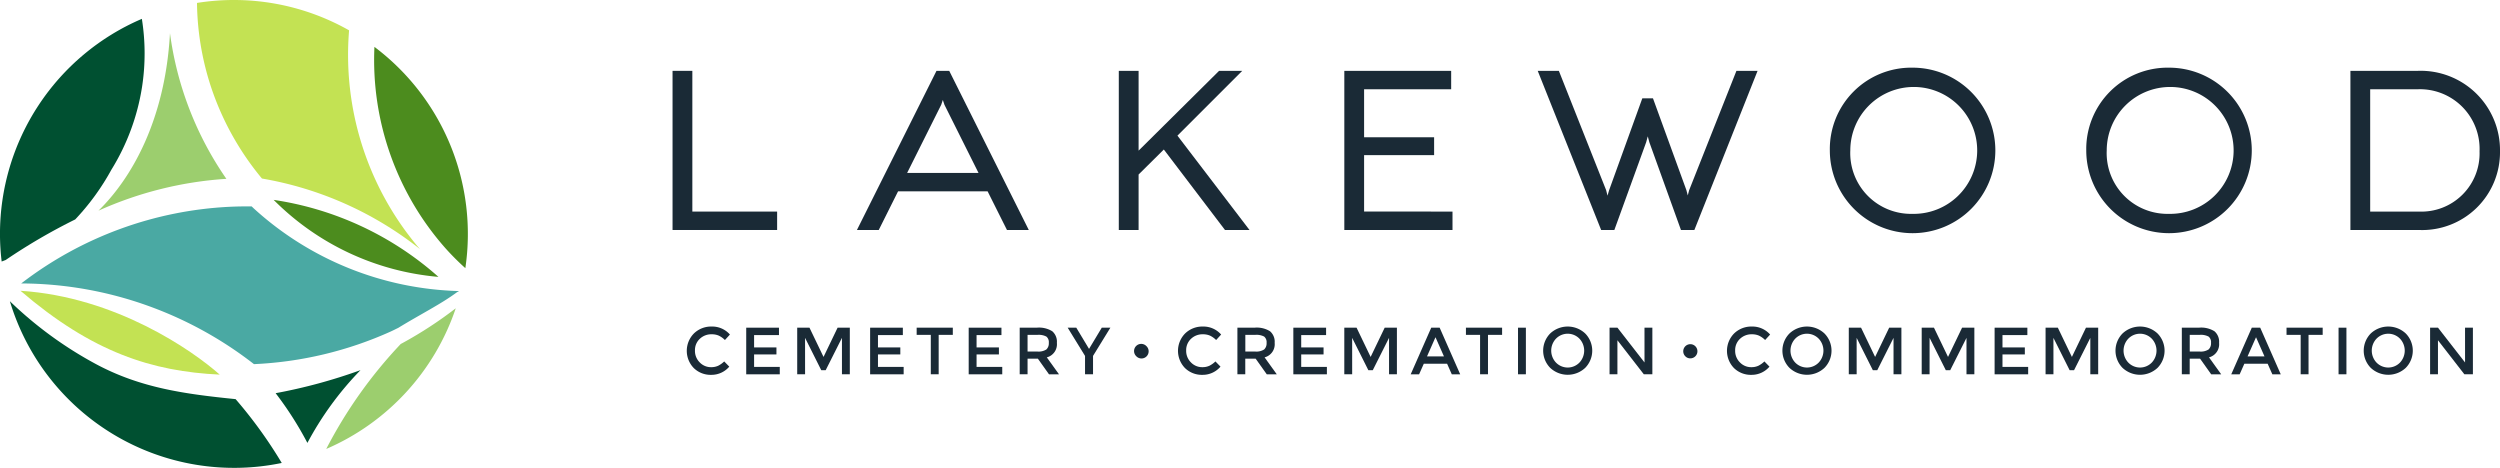 <?xml version="1.0" encoding="UTF-8"?> <svg xmlns="http://www.w3.org/2000/svg" width="265.186" height="49.628" viewBox="0 0 265.186 49.628"><g id="Group_243" data-name="Group 243" transform="translate(-4169.002 -925.198)"><g id="Group_240" data-name="Group 240"><path id="Path_292" data-name="Path 292" d="M4251.435,947.641v1.953h-11.093V932.713h2.1v14.928Z" fill="#1a2a36"></path><path id="Path_293" data-name="Path 293" d="M4273.763,945.495h-9.5l-2.05,4.1H4259.9l8.44-16.881h1.351l8.44,16.881h-2.315Zm-.965-1.954-3.617-7.234-.169-.507-.169.507-3.617,7.234Z" fill="#1a2a36"></path><path id="Path_294" data-name="Path 294" d="M4300.77,932.713l-6.872,6.873,7.644,10.008h-2.6l-6.487-8.537-2.677,2.653v5.884h-2.1V932.713h2.1v8.464l8.537-8.464Z" fill="#1a2a36"></path><path id="Path_295" data-name="Path 295" d="M4323.075,947.641v1.953H4311.6V932.713h11.334v1.954h-9.236v5.088h7.427v1.9h-7.427v5.981Z" fill="#1a2a36"></path><path id="Path_296" data-name="Path 296" d="M4355.436,932.713l-6.705,16.881h-1.422l-3.353-9.309-.168-.627-.169.627-3.376,9.309h-1.4l-6.728-16.881h2.242l5.016,12.661.145.578.169-.578,3.521-9.743h1.133l3.546,9.743.144.554.145-.554,5.016-12.661Z" fill="#1a2a36"></path><path id="Path_297" data-name="Path 297" d="M4371.856,932.376a8.778,8.778,0,1,1-8.755,8.777A8.628,8.628,0,0,1,4371.856,932.376Zm0,15.506a6.73,6.73,0,1,0-6.584-6.729A6.442,6.442,0,0,0,4371.856,947.882Z" fill="#1a2a36"></path><path id="Path_298" data-name="Path 298" d="M4399.055,932.376a8.778,8.778,0,1,1-8.754,8.777A8.629,8.629,0,0,1,4399.055,932.376Zm0,15.506a6.73,6.73,0,1,0-6.583-6.729A6.442,6.442,0,0,0,4399.055,947.882Z" fill="#1a2a36"></path><path id="Path_299" data-name="Path 299" d="M4425.459,932.713a8.417,8.417,0,0,1,8.729,8.537,8.253,8.253,0,0,1-8.585,8.344h-7.282V932.713Zm.144,14.928a6.172,6.172,0,0,0,6.415-6.391,6.324,6.324,0,0,0-6.559-6.583h-5.041v12.974Z" fill="#1a2a36"></path></g><g id="Group_241" data-name="Group 241"><path id="Path_300" data-name="Path 300" d="M4244.428,964.146a1.758,1.758,0,0,0,.743-.145,2.552,2.552,0,0,0,.651-.464l.538.552a2.476,2.476,0,0,1-1.907.87,2.557,2.557,0,0,1-1.861-.721,2.623,2.623,0,0,1,.014-3.666,2.615,2.615,0,0,1,1.9-.736,2.492,2.492,0,0,1,1.922.849l-.531.581a2.294,2.294,0,0,0-.669-.474,1.864,1.864,0,0,0-.739-.135,1.76,1.76,0,0,0-1.26.485,1.633,1.633,0,0,0-.509,1.238,1.707,1.707,0,0,0,.506,1.26A1.639,1.639,0,0,0,4244.428,964.146Z" fill="#1a2a36"></path><path id="Path_301" data-name="Path 301" d="M4251.631,959.957v.785h-2.639v1.309h2.371v.743h-2.371v1.323h2.724v.786h-3.559v-4.946Z" fill="#1a2a36"></path><path id="Path_302" data-name="Path 302" d="M4254.4,964.9h-.835v-4.946h1.3l1.493,3.106,1.493-3.106h1.295V964.9h-.835v-3.864l-1.726,3.432h-.468l-1.719-3.432Z" fill="#1a2a36"></path><path id="Path_303" data-name="Path 303" d="M4264.771,959.957v.785h-2.639v1.309h2.371v.743h-2.371v1.323h2.724v.786H4261.3v-4.946Z" fill="#1a2a36"></path><path id="Path_304" data-name="Path 304" d="M4268.571,960.721V964.9h-.835v-4.182h-1.5v-.764h3.835v.764Z" fill="#1a2a36"></path><path id="Path_305" data-name="Path 305" d="M4275.23,959.957v.785h-2.64v1.309h2.371v.743h-2.371v1.323h2.725v.786h-3.56v-4.946Z" fill="#1a2a36"></path><path id="Path_306" data-name="Path 306" d="M4281.11,961.563a1.435,1.435,0,0,1-1.069,1.542l1.295,1.8h-1.061l-1.182-1.663H4278V964.9h-.835v-4.946H4279a2.667,2.667,0,0,1,1.621.382A1.462,1.462,0,0,1,4281.11,961.563Zm-1.111.7a.884.884,0,0,0,.255-.7.756.756,0,0,0-.262-.665,1.749,1.749,0,0,0-.934-.18H4278v1.769h1.041A1.533,1.533,0,0,0,4280,962.264Z" fill="#1a2a36"></path><path id="Path_307" data-name="Path 307" d="M4284.945,964.9h-.849V962.95l-1.84-2.993h.913l1.352,2.25,1.351-2.25h.913l-1.84,2.993Z" fill="#1a2a36"></path><path id="Path_308" data-name="Path 308" d="M4289.534,962.986a.759.759,0,1,1,1.073-1.073.759.759,0,1,1-1.073,1.073Z" fill="#1a2a36"></path><path id="Path_309" data-name="Path 309" d="M4296.533,964.146a1.758,1.758,0,0,0,.743-.145,2.552,2.552,0,0,0,.651-.464l.538.552a2.475,2.475,0,0,1-1.907.87,2.557,2.557,0,0,1-1.861-.721,2.623,2.623,0,0,1,.014-3.666,2.615,2.615,0,0,1,1.9-.736,2.492,2.492,0,0,1,1.922.849l-.531.581a2.294,2.294,0,0,0-.669-.474,1.864,1.864,0,0,0-.739-.135,1.76,1.76,0,0,0-1.26.485,1.636,1.636,0,0,0-.509,1.238,1.707,1.707,0,0,0,.506,1.26A1.639,1.639,0,0,0,4296.533,964.146Z" fill="#1a2a36"></path><path id="Path_310" data-name="Path 310" d="M4304.211,961.563a1.436,1.436,0,0,1-1.069,1.542l1.295,1.8h-1.061l-1.182-1.663h-1.1V964.9h-.835v-4.946h1.84a2.662,2.662,0,0,1,1.62.382A1.459,1.459,0,0,1,4304.211,961.563Zm-1.111.7a.883.883,0,0,0,.254-.7.754.754,0,0,0-.261-.665,1.745,1.745,0,0,0-.934-.18H4301.1v1.769h1.04A1.534,1.534,0,0,0,4303.1,962.264Z" fill="#1a2a36"></path><path id="Path_311" data-name="Path 311" d="M4309.666,959.957v.785h-2.639v1.309h2.37v.743h-2.37v1.323h2.724v.786h-3.559v-4.946Z" fill="#1a2a36"></path><path id="Path_312" data-name="Path 312" d="M4312.433,964.9h-.835v-4.946h1.3l1.493,3.106,1.493-3.106h1.295V964.9h-.835v-3.864l-1.727,3.432h-.467l-1.719-3.432Z" fill="#1a2a36"></path><path id="Path_313" data-name="Path 313" d="M4320.032,963.778l-.5,1.125h-.891l2.179-4.946h.892l2.179,4.946H4323l-.5-1.125Zm2.138-.772-.9-2.037-.9,2.037Z" fill="#1a2a36"></path><path id="Path_314" data-name="Path 314" d="M4326.84,960.721V964.9H4326v-4.182h-1.5v-.764h3.836v.764Z" fill="#1a2a36"></path><path id="Path_315" data-name="Path 315" d="M4330.024,959.957h.835V964.9h-.835Z" fill="#1a2a36"></path><path id="Path_316" data-name="Path 316" d="M4337.149,964.22a2.714,2.714,0,0,1-3.708,0,2.6,2.6,0,0,1,0-3.651,2.711,2.711,0,0,1,3.708,0,2.6,2.6,0,0,1,0,3.651Zm-.612-3.1a1.735,1.735,0,0,0-2.483,0,1.844,1.844,0,0,0,0,2.541,1.735,1.735,0,0,0,2.483,0,1.848,1.848,0,0,0,0-2.541Z" fill="#1a2a36"></path><path id="Path_317" data-name="Path 317" d="M4343.44,959.957h.835V964.9h-.906l-2.8-3.609V964.9h-.835v-4.946h.835l2.873,3.693Z" fill="#1a2a36"></path><path id="Path_318" data-name="Path 318" d="M4347.767,962.986a.752.752,0,1,1,.536.225A.729.729,0,0,1,4347.767,962.986Z" fill="#1a2a36"></path><path id="Path_319" data-name="Path 319" d="M4354.766,964.146a1.756,1.756,0,0,0,.743-.145,2.562,2.562,0,0,0,.651-.464l.538.552a2.477,2.477,0,0,1-1.907.87,2.555,2.555,0,0,1-1.861-.721,2.622,2.622,0,0,1,.014-3.666,2.615,2.615,0,0,1,1.9-.736,2.492,2.492,0,0,1,1.922.849l-.531.581a2.294,2.294,0,0,0-.669-.474,1.864,1.864,0,0,0-.739-.135,1.761,1.761,0,0,0-1.26.485,1.633,1.633,0,0,0-.509,1.238,1.707,1.707,0,0,0,.506,1.26A1.64,1.64,0,0,0,4354.766,964.146Z" fill="#1a2a36"></path><path id="Path_320" data-name="Path 320" d="M4362.528,964.22a2.713,2.713,0,0,1-3.707,0,2.594,2.594,0,0,1,0-3.651,2.71,2.71,0,0,1,3.707,0,2.594,2.594,0,0,1,0,3.651Zm-.612-3.1a1.735,1.735,0,0,0-2.483,0,1.847,1.847,0,0,0,0,2.541,1.735,1.735,0,0,0,2.483,0,1.848,1.848,0,0,0,0-2.541Z" fill="#1a2a36"></path><path id="Path_321" data-name="Path 321" d="M4365.946,964.9h-.835v-4.946h1.3l1.493,3.106,1.493-3.106h1.295V964.9h-.835v-3.864l-1.726,3.432h-.467l-1.72-3.432Z" fill="#1a2a36"></path><path id="Path_322" data-name="Path 322" d="M4373.68,964.9h-.835v-4.946h1.3l1.493,3.106,1.493-3.106h1.3V964.9h-.835v-3.864l-1.726,3.432h-.467l-1.72-3.432Z" fill="#1a2a36"></path><path id="Path_323" data-name="Path 323" d="M4384.053,959.957v.785h-2.639v1.309h2.371v.743h-2.371v1.323h2.724v.786h-3.559v-4.946Z" fill="#1a2a36"></path><path id="Path_324" data-name="Path 324" d="M4386.82,964.9h-.835v-4.946h1.3l1.493,3.106,1.493-3.106h1.295V964.9h-.835v-3.864l-1.726,3.432h-.467l-1.72-3.432Z" fill="#1a2a36"></path><path id="Path_325" data-name="Path 325" d="M4397.859,964.22a2.714,2.714,0,0,1-3.708,0,2.6,2.6,0,0,1,0-3.651,2.711,2.711,0,0,1,3.708,0,2.6,2.6,0,0,1,0,3.651Zm-.612-3.1a1.736,1.736,0,0,0-2.484,0,1.847,1.847,0,0,0,0,2.541,1.736,1.736,0,0,0,2.484,0,1.848,1.848,0,0,0,0-2.541Z" fill="#1a2a36"></path><path id="Path_326" data-name="Path 326" d="M4404.39,961.563a1.435,1.435,0,0,1-1.068,1.542l1.294,1.8h-1.061l-1.182-1.663h-1.1V964.9h-.835v-4.946h1.839a2.665,2.665,0,0,1,1.621.382A1.461,1.461,0,0,1,4404.39,961.563Zm-1.111.7a.882.882,0,0,0,.255-.7.753.753,0,0,0-.262-.665,1.744,1.744,0,0,0-.934-.18h-1.061v1.769h1.04A1.532,1.532,0,0,0,4403.279,962.264Z" fill="#1a2a36"></path><path id="Path_327" data-name="Path 327" d="M4407.072,963.778l-.5,1.125h-.891l2.179-4.946h.892l2.179,4.946h-.891l-.5-1.125Zm2.137-.772-.9-2.037-.9,2.037Z" fill="#1a2a36"></path><path id="Path_328" data-name="Path 328" d="M4413.879,960.721V964.9h-.835v-4.182h-1.5v-.764h3.835v.764Z" fill="#1a2a36"></path><path id="Path_329" data-name="Path 329" d="M4417.063,959.957h.835V964.9h-.835Z" fill="#1a2a36"></path><path id="Path_330" data-name="Path 330" d="M4424.189,964.22a2.714,2.714,0,0,1-3.708,0,2.6,2.6,0,0,1,0-3.651,2.711,2.711,0,0,1,3.708,0,2.6,2.6,0,0,1,0,3.651Zm-.612-3.1a1.737,1.737,0,0,0-2.484,0,1.848,1.848,0,0,0,0,2.541,1.737,1.737,0,0,0,2.484,0,1.848,1.848,0,0,0,0-2.541Z" fill="#1a2a36"></path><path id="Path_331" data-name="Path 331" d="M4430.479,959.957h.835V964.9h-.906l-2.8-3.609V964.9h-.835v-4.946h.835l2.873,3.693Z" fill="#1a2a36"></path></g><g id="Group_242" data-name="Group 242"><path id="Path_332" data-name="Path 332" d="M4195.9,947.288c-.068-.062-.132-.13-.2-.193-.763-.009-1.526,0-2.288.036a39.378,39.378,0,0,0-22.158,8.133,40.208,40.208,0,0,1,13.588,2.423,40.634,40.634,0,0,1,11.1,6.137,39.6,39.6,0,0,0,14.5-3.458c.269-.122.531-.258.8-.386,2.28-1.4,4.6-2.56,6.254-3.8a.577.577,0,0,1,.109-.048l.081-.06a33.62,33.62,0,0,1-21.781-8.779Z" fill="#4aa9a3"></path><path id="Path_333" data-name="Path 333" d="M4193.014,944.168a35.275,35.275,0,0,1-5.982-15.451c-.507,9.252-4.117,15.443-7.587,18.83A39.138,39.138,0,0,1,4193.014,944.168Z" fill="#9cce6e"></path><path id="Path_334" data-name="Path 334" d="M4201.609,972.18a33.8,33.8,0,0,1,5.635-7.72,56.681,56.681,0,0,1-9.005,2.445A36.44,36.44,0,0,1,4201.609,972.18Z" fill="#005031"></path><path id="Path_335" data-name="Path 335" d="M4171.176,956.042c7.627,6.545,13.98,8.558,21.131,8.893C4189.415,962.362,4181.269,956.694,4171.176,956.042Z" fill="#c3e253"></path><path id="Path_336" data-name="Path 336" d="M4198.03,946.4a28.037,28.037,0,0,0,17.48,8.168,33.779,33.779,0,0,0-17.48-8.168Z" fill="#4c8c1e"></path><path id="Path_337" data-name="Path 337" d="M4170.049,957.149a24.838,24.838,0,0,0,28.839,17.157,48.09,48.09,0,0,0-4.894-6.77c-5.376-.545-10.093-1.177-14.849-3.737A41.249,41.249,0,0,1,4170.049,957.149Z" fill="#005031"></path><path id="Path_338" data-name="Path 338" d="M4217.344,957.9a42.754,42.754,0,0,1-5.655,3.69l-.177.093a48.678,48.678,0,0,0-7.905,11.137A24.882,24.882,0,0,0,4217.344,957.9Z" fill="#9cce6e"></path><path id="Path_339" data-name="Path 339" d="M4208.72,930.172a30.133,30.133,0,0,0,7.587,21.418,27.89,27.89,0,0,0,2.056,2.053,24.815,24.815,0,0,0-9.643-23.471Z" fill="#4c8c1e"></path><path id="Path_340" data-name="Path 340" d="M4213.205,951.222a31.655,31.655,0,0,1-7.174-22.806,24.8,24.8,0,0,0-16.133-2.907,29.578,29.578,0,0,0,1.414,8.689,29.95,29.95,0,0,0,5.476,9.937,37.072,37.072,0,0,1,16.762,7.483C4213.436,951.485,4213.316,951.357,4213.205,951.222Z" fill="#c3e253"></path><path id="Path_341" data-name="Path 341" d="M4169,950.014a24.938,24.938,0,0,0,.178,2.926c.143-.056.288-.108.43-.166a61.855,61.855,0,0,1,7.373-4.3,25.407,25.407,0,0,0,3.831-5.264,23.6,23.6,0,0,0,3.256-8.783,23.29,23.29,0,0,0-.018-7.229A24.818,24.818,0,0,0,4169,950.014Z" fill="#005031"></path></g></g></svg> 